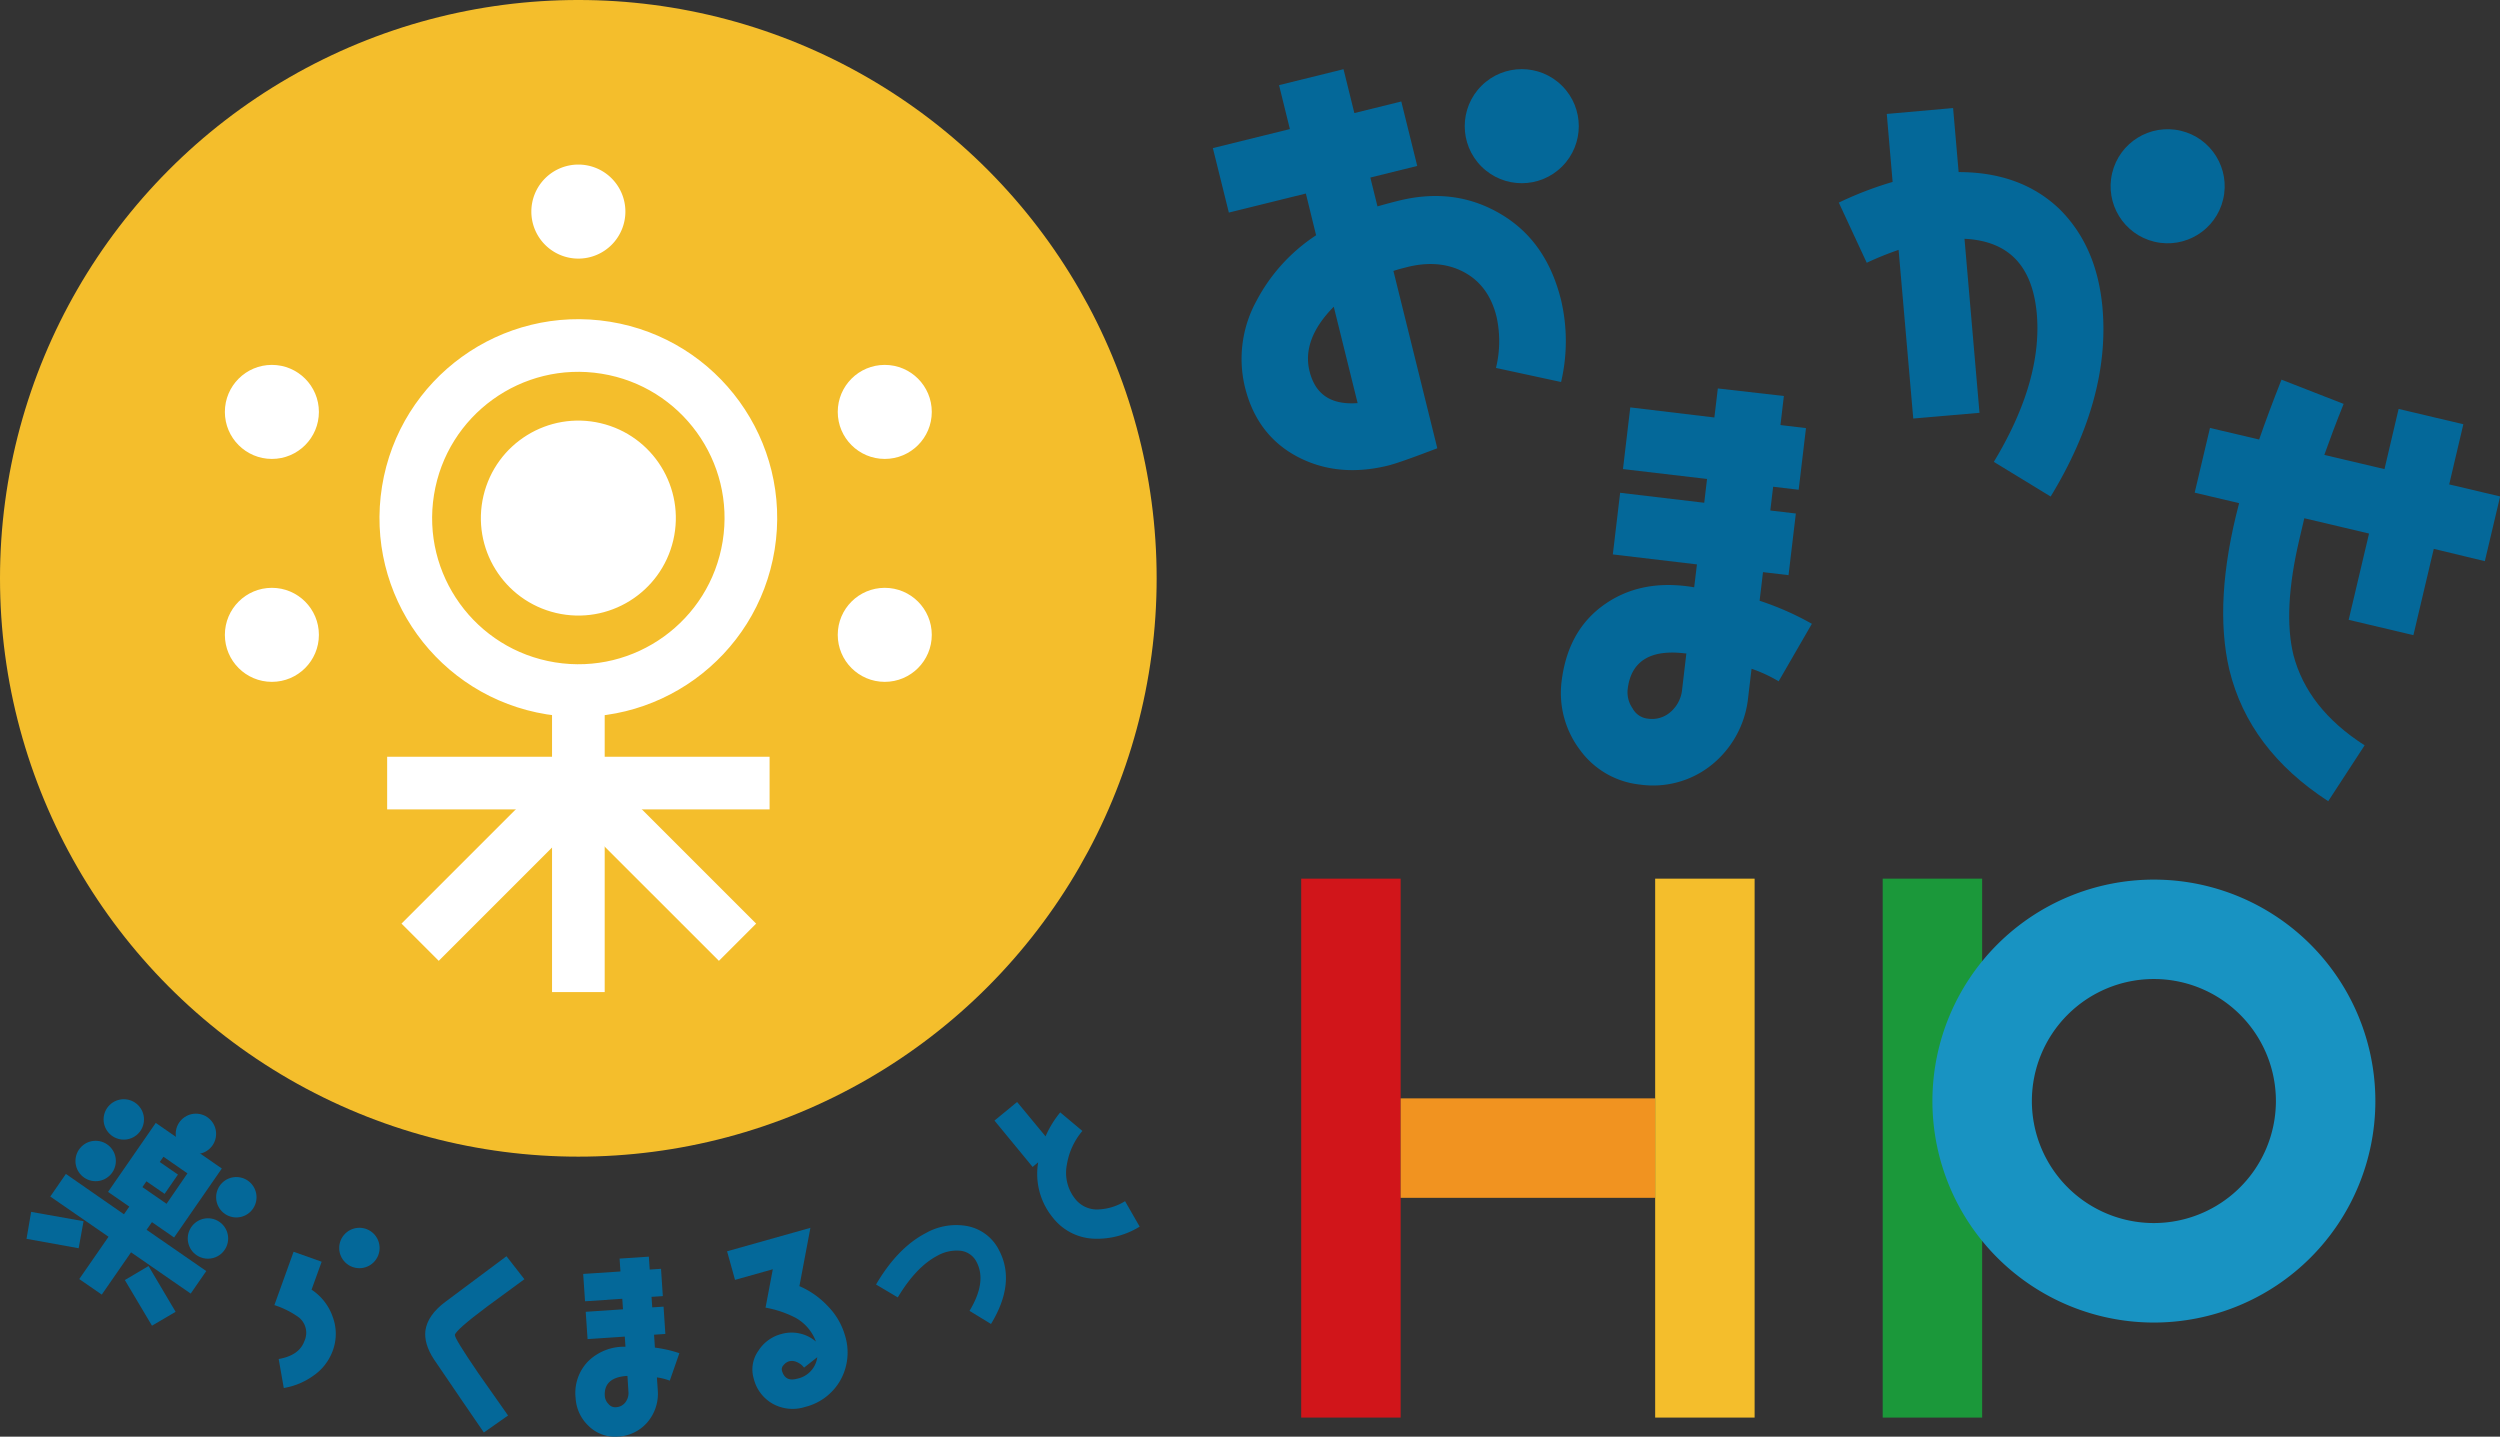 <svg id="レイヤー_1" data-name="レイヤー 1" xmlns="http://www.w3.org/2000/svg" viewBox="0 0 581.68 334.27"><rect x="0" y="0" width="581.68" height="334.27" fill="#333333" stroke="none"/><defs><style>.cls-1{fill:#046899;}.cls-2{fill:#f4be2c;}.cls-3{fill:#fff;}.cls-4{fill:none;stroke:#fff;stroke-miterlimit:10;stroke-width:12.25px;}.cls-5{fill:#d1151a;}.cls-6{fill:#f19320;}.cls-7{fill:#1b983a;}.cls-8{fill:#1893c2;}</style></defs><path class="cls-1" d="M15.33,296.1l1.08-6.27L28.6,292l-1.14,6.29Zm39.23-20.66,6.21,4.3-11.1,16.05-5.16-3.57L43.27,294l13.88,9.6-3.62,5.24-13.88-9.6-6.81,9.84-5.24-3.62,6.81-9.84-13.55-9.36L24.49,281,38,290.39l1.24-1.79-4.94-3.42,11.1-16.05,3.63,2.51m-4.51,44.67-6.31-10.62,5.51-3.26,6.3,10.65Zm8.25-35.44L47.19,277l-.86,1.23,4.23,2.92-3.1,4.49-4.23-2.92-.93,1.35,5.61,3.88Z" transform="translate(-9.16 -7.86)"/><path class="cls-1" d="M82,328a16.43,16.43,0,0,1-6.81,2.81L74,324.06c3.19-.54,5.2-1.95,6-4.21a4.57,4.57,0,0,0-1.39-5.53,20.56,20.56,0,0,0-5.61-2.8l4.47-12.41L84,301.43l-2.35,6.5a12.42,12.42,0,0,1,4.92,6.32,11.28,11.28,0,0,1,0,7.91A12.08,12.08,0,0,1,82,328Z" transform="translate(-9.16 -7.86)"/><path class="cls-1" d="M121.74,341.16c-2.6-3.76-6.45-9.44-11.6-17-1.59-2.42-2.24-4.67-2-6.7.33-2.39,1.88-4.65,4.7-6.74L127,300.15l4.17,5.35c-2.91,2.12-5.83,4.29-8.74,6.41-4.87,3.64-7.33,5.83-7.43,6.55-.07.54,1.77,3.5,5.47,8.93,2.3,3.3,4.6,6.56,6.9,9.82Z" transform="translate(-9.16 -7.86)"/><path class="cls-1" d="M165,329.1a13.9,13.9,0,0,0-3-.76l.2,2.9a10.22,10.22,0,0,1-2.33,7.45,9.57,9.57,0,0,1-6.93,3.42,8.67,8.67,0,0,1-6.72-2.37,9.67,9.67,0,0,1-3.13-6.59,10.56,10.56,0,0,1,2.94-8.58,11.9,11.9,0,0,1,8.66-3.36l-.16-2.36-8.66.58-.43-6.35,8.67-.58-.16-2.45-8.67.58-.43-6.36,8.67-.57-.2-3,6.81-.45.2,3,2.63-.17.42,6.35-2.63.17.17,2.45,2.63-.17.42,6.35-2.63.18.2,3a29.39,29.39,0,0,1,5.69,1.3ZM155.15,328H155c-3.59.24-5.31,1.81-5.12,4.67a2.92,2.92,0,0,0,.86,1.86,2,2,0,0,0,1.73.75,2.89,2.89,0,0,0,2.21-1.15,3.54,3.54,0,0,0,.7-2.47Z" transform="translate(-9.16 -7.86)"/><path class="cls-1" d="M204.74,328.92a13,13,0,0,1-8.24,6.29,9.57,9.57,0,0,1-7.47-.69,9.23,9.23,0,0,1-4.5-5.91,7.46,7.46,0,0,1,1.07-6.44,9,9,0,0,1,5.32-3.91A8.7,8.7,0,0,1,199,320a10.46,10.46,0,0,0-4.72-5.52,24.51,24.51,0,0,0-7-2.37l1.69-8.93-8.79,2.47L178.33,299l19.39-5.46-2.56,13.57a19.66,19.66,0,0,1,6.54,4.58,16.1,16.1,0,0,1,4.05,6.84A13.26,13.26,0,0,1,204.74,328.92Zm-8.5-2.85a4,4,0,0,0-1.58-1.25,2.72,2.72,0,0,0-1.95-.21,2.6,2.6,0,0,0-1.22.86,1.36,1.36,0,0,0-.4,1.29c.51,1.8,1.67,2.41,3.56,1.88a5.88,5.88,0,0,0,4.67-5Z" transform="translate(-9.16 -7.86)"/><path class="cls-1" d="M239.74,315.91l-5-3.05c2.72-4.51,3.26-8.28,1.64-11.38a4.78,4.78,0,0,0-4.1-2.63,9.1,9.1,0,0,0-5,1.17c-3.34,1.75-6.41,5-9.23,9.71l-5.06-3c3.33-5.7,7.2-9.68,11.55-11.95a14.39,14.39,0,0,1,9.54-1.67,10.47,10.47,0,0,1,7.58,5.74C244.23,303.81,243.63,309.52,239.74,315.91Z" transform="translate(-9.16 -7.86)"/><path class="cls-1" d="M257.4,278.8a9.74,9.74,0,0,0,2,8.1,6.43,6.43,0,0,0,5.53,2.35,12.69,12.69,0,0,0,6-1.91l3.4,5.92a18.78,18.78,0,0,1-10.64,2.81,12.73,12.73,0,0,1-9.57-4.91,16,16,0,0,1-3.4-12.86l-1.3,1.07-8.87-10.78,5.26-4.33,6.62,8a23.23,23.23,0,0,1,3.42-5.58L261,271A16,16,0,0,0,257.4,278.8Z" transform="translate(-9.16 -7.86)"/><circle class="cls-2" cx="134.56" cy="134.56" r="134.56"/><path class="cls-3" d="M154.67,57.09a10.94,10.94,0,1,1-10.94-10.94A10.94,10.94,0,0,1,154.67,57.09Z" transform="translate(-9.16 -7.86)"/><circle class="cls-3" cx="205.86" cy="95.84" r="10.94"/><circle class="cls-3" cx="205.86" cy="147.71" r="10.94"/><circle class="cls-3" cx="63.26" cy="95.84" r="10.94"/><circle class="cls-3" cx="63.26" cy="147.71" r="10.94"/><circle class="cls-4" cx="143.73" cy="128.4" r="40.14" transform="translate(-15.08 241.99) rotate(-80.84)"/><circle class="cls-3" cx="143.73" cy="128.4" r="22.68" transform="translate(-23.3 231.1) rotate(-76.78)"/><line class="cls-4" x1="90.08" y1="182.2" x2="179.06" y2="182.2"/><line class="cls-4" x1="134.57" y1="164.19" x2="134.57" y2="230.83"/><line class="cls-4" x1="133.59" y1="183.39" x2="97.75" y2="219.23"/><line class="cls-4" x1="135.76" y1="183.39" x2="171.6" y2="219.23"/><rect class="cls-5" x="302.75" y="204.44" width="23.14" height="125.39"/><rect class="cls-6" x="353.09" y="245.39" width="23.14" height="59.22" transform="translate(630.5 -97.53) rotate(90)"/><rect class="cls-2" x="385.11" y="204.44" width="23.14" height="125.39"/><rect class="cls-7" x="438.05" y="204.44" width="23.14" height="125.39"/><path class="cls-8" d="M510.31,212.52a51.53,51.53,0,1,0,51.53,51.53A51.53,51.53,0,0,0,510.31,212.52Zm0,79.91a28.39,28.39,0,1,1,28.39-28.38A28.42,28.42,0,0,1,510.31,292.43Z" transform="translate(-9.16 -7.86)"/><path class="cls-1" d="M372.38,96.74l-15.15-3.27a26.28,26.28,0,0,0,.13-11.92c-1.21-4.91-3.76-8.32-7.55-10.36s-8.25-2.42-13.16-1.21c-1.1.28-2.2.55-3.28.92l10.21,41.26c-5.54,2.11-9.25,3.45-11.35,4q-11.57,2.87-20.86-1.86c-6.44-3.29-10.66-8.73-12.54-16.34a28,28,0,0,1,2.68-20.1A41.07,41.07,0,0,1,315.38,62.6L313,52.89l-17.92,4.43-3.72-15,17.92-4.43-2.52-10.22,15-3.71,2.52,10.21,10.92-2.7,3.71,15L328,49.17l1.66,6.71c2.88-.82,4.48-1.21,4.88-1.31,8.91-2.21,16.84-1.09,24,3.21s11.65,11,13.86,20A41.63,41.63,0,0,1,372.38,96.74ZM319.49,79.22c-5,5.07-6.85,10.09-5.64,15,1.34,5.41,5,7.89,11.19,7.43Z" transform="translate(-9.16 -7.86)"/><path class="cls-1" d="M423,166.38a33.36,33.36,0,0,0-6.3-2.92l-.78,6.55a23.17,23.17,0,0,1-8.29,15.64,21.73,21.73,0,0,1-16.88,4.76,19.79,19.79,0,0,1-14-8.1,21.94,21.94,0,0,1-4.24-16c1-8,4.36-13.93,10.13-17.92s12.67-5.25,20.71-3.88l.64-5.33-19.57-2.32,1.7-14.34,19.57,2.32.65-5.54L386.78,117l1.7-14.35L408.05,105l.8-6.76L424.22,100l-.8,6.76,5.94.71-1.7,14.34-5.94-.7-.66,5.53,5.94.7-1.7,14.34-5.94-.7-.79,6.66A67.08,67.08,0,0,1,430.73,153Zm-21.47-6.49-.3,0c-8.1-1-12.58,1.83-13.35,8.29a6.52,6.52,0,0,0,1.13,4.49,4.56,4.56,0,0,0,3.56,2.4,6.52,6.52,0,0,0,5.39-1.65,7.88,7.88,0,0,0,2.59-5.2Z" transform="translate(-9.16 -7.86)"/><path class="cls-1" d="M486.29,123.39l-13.22-8.07c7.52-12.45,10.88-23.92,10-34.4-1-11.21-6.54-17-16.83-17.5l3.49,40.49-15.41,1.33L450.91,66a71.58,71.58,0,0,0-7.41,3L437,55a82.44,82.44,0,0,1,12.52-4.81l-1.36-15.82L463.59,33l1.29,14.9q14.44,0,23.41,8.55c5.88,5.8,9.23,13.49,10.07,23.15C499.56,93.57,495.54,108.21,486.29,123.39Z" transform="translate(-9.16 -7.86)"/><path class="cls-1" d="M575.43,135.56l-4.74,20.08-15.06-3.56L560.37,132l-15.06-3.56-1.11,4.72c-2.66,11.25-3.09,20.26-1.42,27.12,2.18,8.26,7.62,15.27,16.56,21l-8.47,13q-18.47-12-23-30.56c-2.49-10.55-1.76-23.52,2.27-38.79l-10.34-2.44,3.56-15.06,11.44,2.7c1.38-4,3.09-8.6,5.2-13.93l14.46,5.64c-1.76,4.36-3.24,8.35-4.5,11.87l14,3.3,3.29-14,15.06,3.56-3.29,14,11.85,2.8-3.56,15.06Z" transform="translate(-9.16 -7.86)"/><circle class="cls-1" cx="513.56" cy="51.22" r="13.27" transform="translate(336.19 531.28) rotate(-76.68)"/><circle class="cls-1" cx="363.23" cy="37.22" r="13.27" transform="translate(70.91 259.88) rotate(-45)"/><circle class="cls-1" cx="92.78" cy="298.24" r="4.7" transform="translate(-192.87 145.09) rotate(-45)"/><circle class="cls-1" cx="64.15" cy="286.43" r="4.7" transform="translate(-192.91 121.39) rotate(-45)"/><circle class="cls-1" cx="57.54" cy="296.02" r="4.7" transform="translate(-201.62 119.53) rotate(-45)"/><circle class="cls-1" cx="37.96" cy="268.32" r="4.7" transform="translate(-187.77 97.57) rotate(-45)"/><circle class="cls-1" cx="31.42" cy="277.99" r="4.7" transform="translate(-196.53 95.78) rotate(-45)"/><circle class="cls-1" cx="54.74" cy="271.68" r="4.7" transform="translate(-185.23 110.42) rotate(-45)"/></svg>